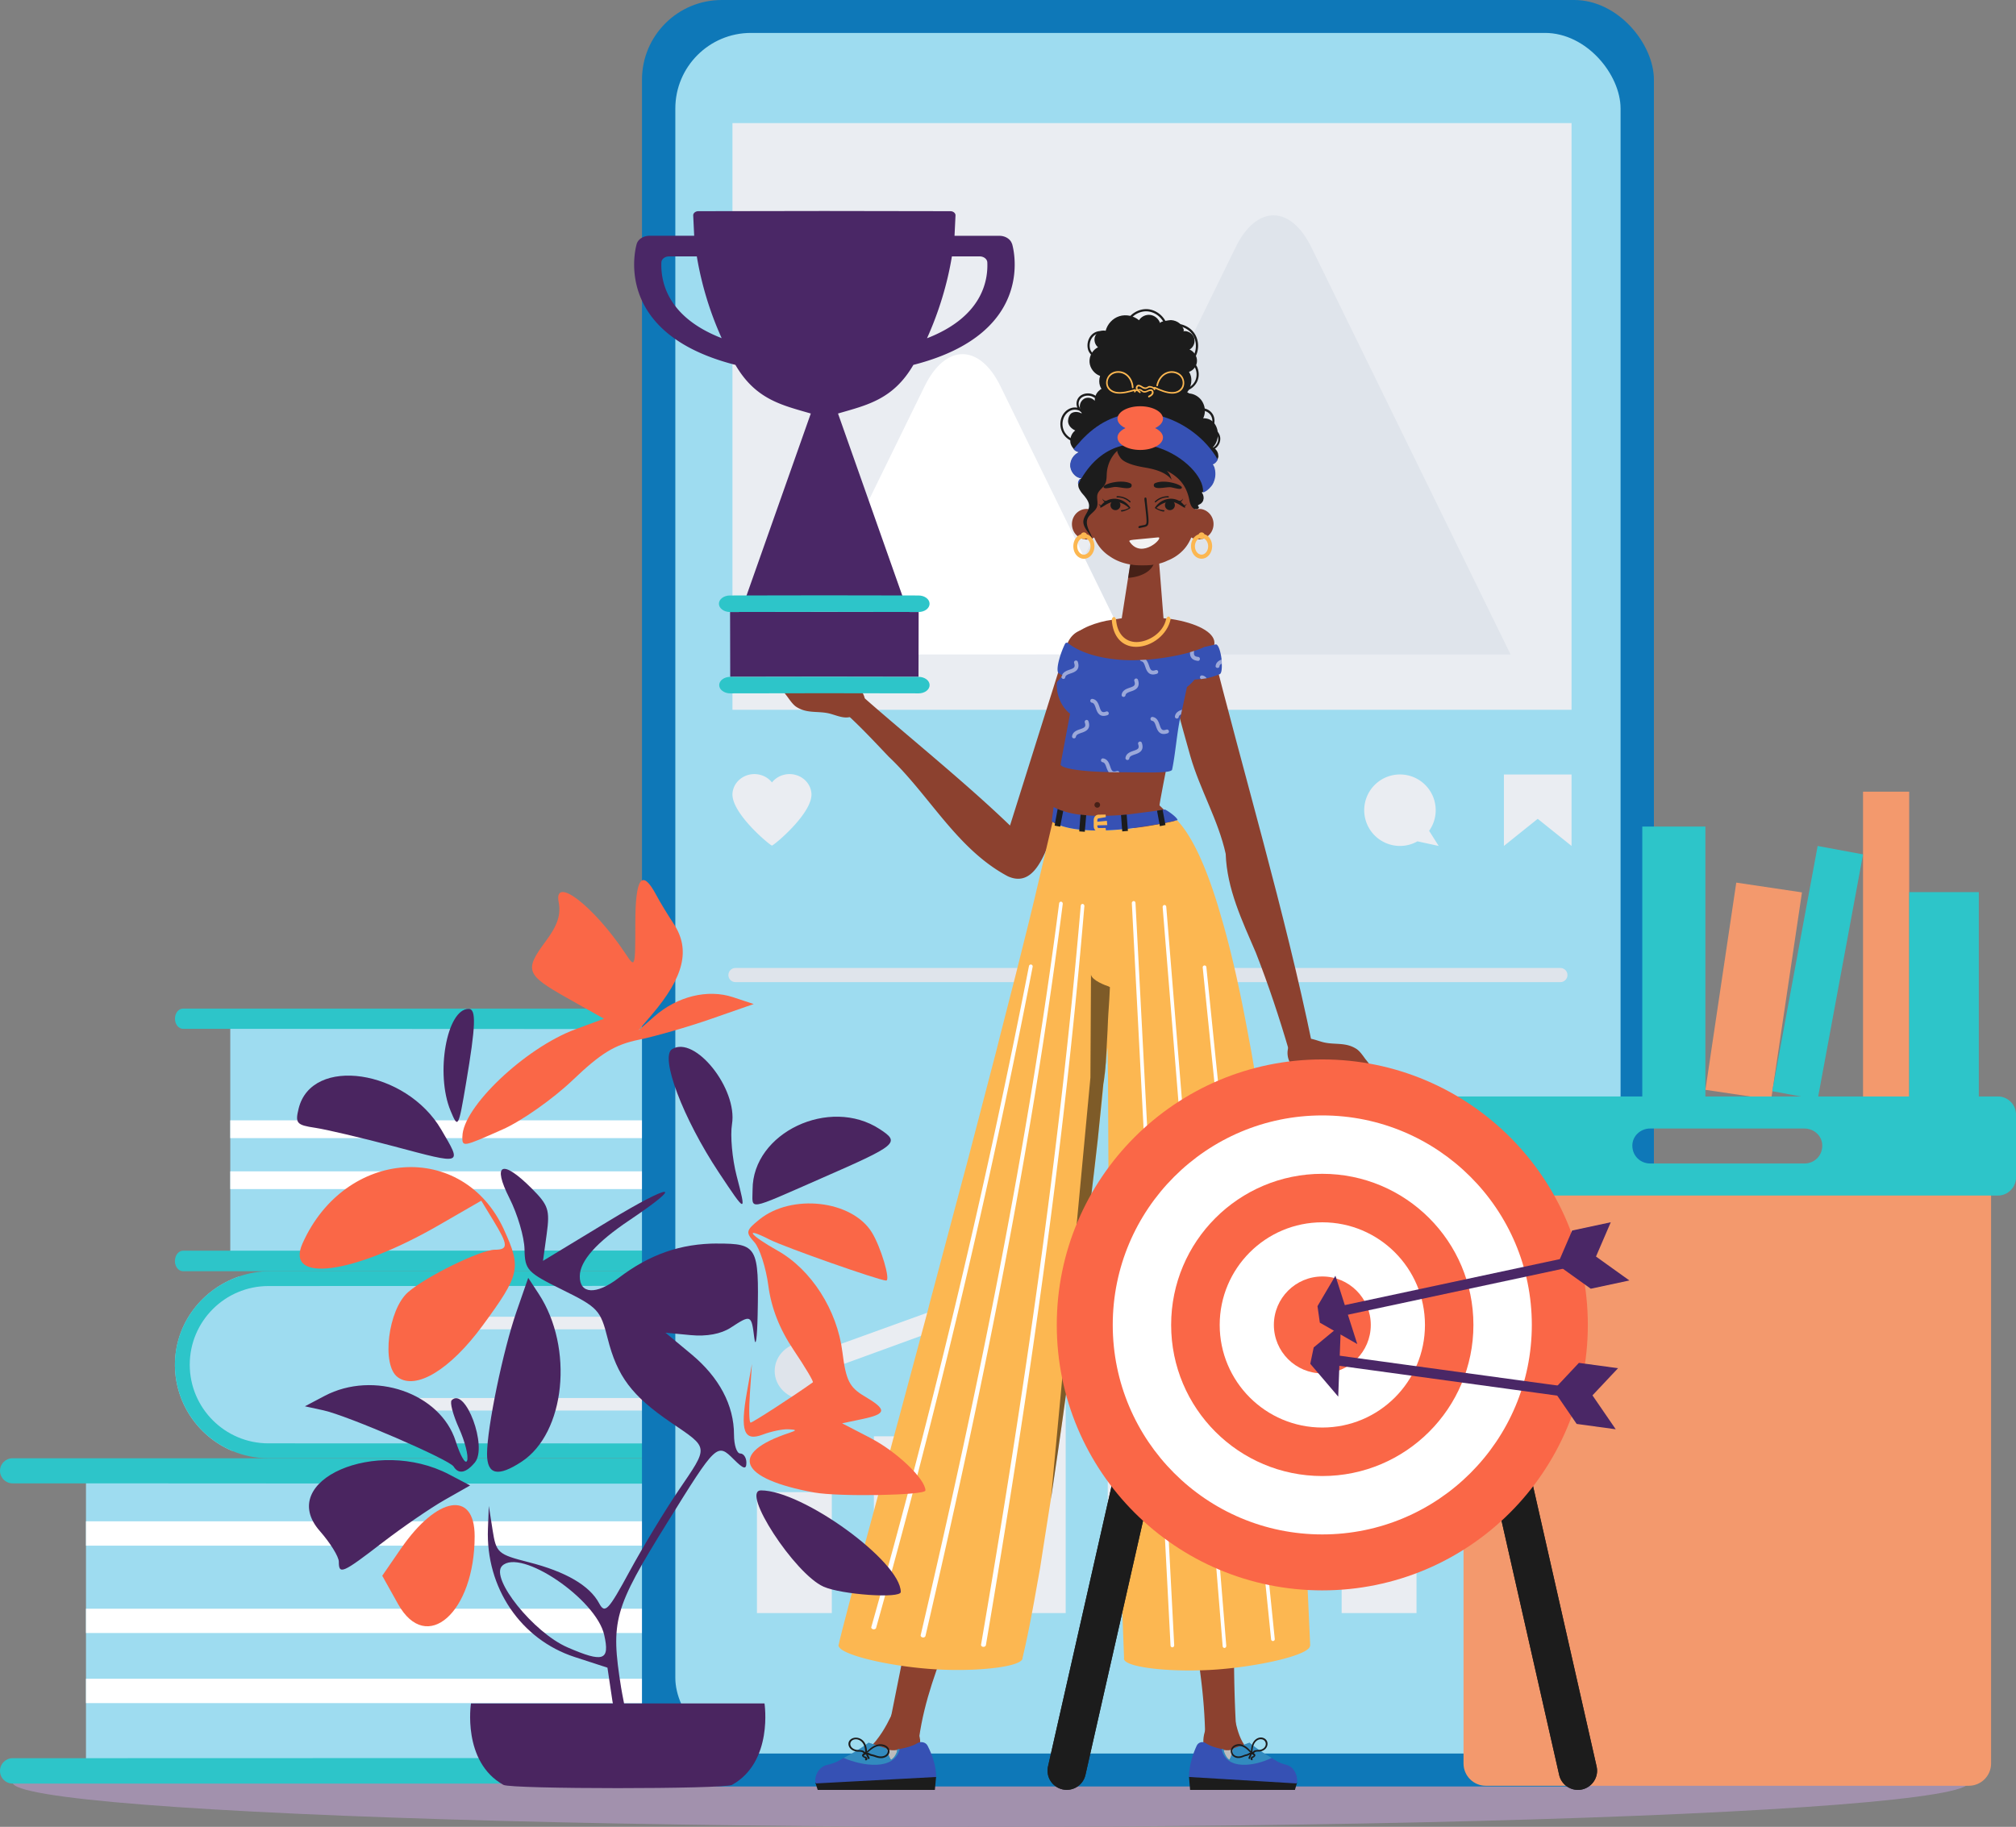 <?xml version="1.0" encoding="UTF-8" standalone="no"?>
<svg xmlns="http://www.w3.org/2000/svg" xmlns:v="https://vecta.io/nano" viewBox="0 0 429.78 389.52">
  <rect x="0" y="0" width="429.78" height="389.52" fill="#808080" stroke="none"/>
  <style>
    <![CDATA[.S,.M{mix-blend-mode:soft-light}.A{isolation:isolate}.P{mix-blend-mode:multiply}.W{fill:#2dc5c9}.X{fill:#1c1c1c}.Y{fill:#fa6747}.Z{fill:#fff}.a{opacity:.5}.b{fill:#3651b4}.c{fill:#9edcf0}.d{fill:#8c412f}.e{fill:#fcb751}.f{fill:#eaedf2}.g{fill:#dfe4eb}.h{fill:#f3996d}.i{fill:#4a2560}]]>
  </style>
  <g class="A">
    <ellipse cx="211.2" cy="380.05" fill="#a291ad" rx="208.52" ry="9.47"/>
    <path class="c" d="M18.33,312.89v64.63h323.08c12.71-5.43,21.54-18.21,21.1-32.97-.44-14.77-10.33-27.04-23.66-31.66H18.33Z"/>
    <path class="W" d="M0,377.55v.07c0,1.48,1.2,2.67,2.68,2.67h325.17c4.81,0,9.39-.98,13.56-2.76,12.71-5.43,21.54-18.21,21.1-32.97-.44-14.77-10.33-27.04-23.66-31.66-3.7-1.28-7.64-1.97-11.74-1.97H2.68c-.74,0-1.41.3-1.9.78-.49.49-.78,1.16-.78,1.9,0,1.48,1.2,2.67,2.68,2.67h15.65l309.52.17c16.08,0,29.17,13.08,29.17,29.17s-13.08,29.17-29.17,29.17l-309.52.09H2.68c-1.48.01-2.68,1.21-2.68,2.69v-.02Z"/>
    <path class="c" d="M37.3,290.38c-.25,8.48,4.82,15.84,12.12,18.95h260.9v-37.14H50.91c-7.67,2.65-13.35,9.71-13.6,18.19h-.01Z"/>
    <path class="W" d="M320.87,309.35v.04c0,.85-.69,1.53-1.54,1.53H57.22c-2.76,0-5.4-.56-7.79-1.59-7.3-3.12-12.38-10.47-12.13-18.95.25-8.49,5.94-15.54,13.6-18.2,2.12-.74,4.39-1.14,6.75-1.14h261.68c.42,0,.81.17,1.09.45s.45.67.45,1.09c0,.85-.69,1.53-1.54,1.53h-9l-253.11.1c-9.25,0-16.77,7.52-16.77,16.77s7.52,16.77,16.77,16.77l253.11.05h9c.85,0,1.54.7,1.54,1.55h0Z"/>
    <path class="c" d="M49.09,216.65v52.18h280.25c8.19-4.38,13.87-14.7,13.59-26.62-.29-11.92-6.65-21.83-15.23-25.56H49.09Z"/>
    <path class="W" d="M37.29 268.84v.05c0 1.19.77 2.16 1.72 2.16h281.6c3.1 0 6.04-.79 8.72-2.23 8.18-4.38 13.86-14.7 13.58-26.62-.28-11.93-6.64-21.83-15.23-25.56-2.38-1.03-4.92-1.59-7.55-1.59H39.02c-.48 0-.91.24-1.22.63s-.5.94-.5 1.53c0 1.19.77 2.16 1.72 2.16h10.07l271.53.13c10.35 0 18.77 10.56 18.77 23.55s-8.42 23.55-18.77 23.55l-271.53.07H39.02c-.95 0-1.72.98-1.72 2.17h0z"/>
    <path class="Z" d="M18.33 357.93v5.2h310.08a2.55 2.55 0 0 0 2.59-2.59 2.6 2.6 0 0 0-2.59-2.6H18.33zm0-14.92v5.18h247.79a2.55 2.55 0 0 0 2.59-2.59 2.59 2.59 0 0 0-2.59-2.59H18.33zm0-18.64v5.2h297.1a2.59 2.59 0 0 0 1.84-.76 2.57 2.57 0 0 0 .76-1.83 2.61 2.61 0 0 0-2.6-2.6H18.33zm30.76-74.61v3.78h197.07c1.05 0 1.9-.85 1.9-1.89s-.85-1.9-1.9-1.9H49.09zm0-10.87v3.78h242.46c1.04 0 1.89-.85 1.89-1.9a1.89 1.89 0 0 0-1.89-1.89H49.09z"/>
    <path class="f" d="M88.2 299.42a1.33 1.33 0 0 0 1.33 1.33h220.8v-2.67H89.53a1.33 1.33 0 0 0-1.33 1.33h0zm7.62-17.33c0 .74.6 1.35 1.33 1.35h213.17v-2.68H97.15a1.33 1.33 0 0 0-1.33 1.33z"/>
    <rect fill="#0e78b8" height="380.91" rx="17" width="215.73" x="136.86"/>
    <rect class="c" height="366.86" rx="16.12" width="201.51" x="143.97" y="7.02"/>
    <path class="f" d="M156.15 26.25h178.88v125.09H156.15zm.01 142.85c.23-2.45 2.51-4.25 5.09-4.03 1.37.12 2.55.79 3.32 1.76.77-.97 1.95-1.64 3.32-1.76 2.58-.22 4.86 1.58 5.09 4.03.4 4.22-8.04 11.19-8.41 11.19s-8.81-6.97-8.41-11.19h0zm148.51 8.04a7.55 7.55 0 0 0 1.4-4.39 7.62 7.62 0 1 0-7.62 7.62 7.57 7.57 0 0 0 3.73-.98l4.52.98-2.03-3.22h0zm15.94-12h14.42v15.23l-7.21-5.78-7.21 5.78v-15.23zM161.37 318.15h15.96v25.79h-15.96zm24.93-11.91h15.96v37.7H186.3zm24.93-11.53h15.96v49.23h-15.96zm24.93 20.06h15.96v29.17h-15.96zm24.93 4.55h15.96v24.61h-15.96zm24.93-28.93h15.96v53.55h-15.96zm-25.44 7.58l-30.55-25.41-58.55 21.33-1.75-3.89 61.59-22.26 29.51 24.54 58.28-50.14 3.33 3.12-61.86 52.71z"/>
    <g class="g">
      <path d="M178.07,292.32c0,3.37-2.89,6.1-6.46,6.1s-6.46-2.73-6.46-6.1,2.89-6.1,6.46-6.1,6.46,2.73,6.46,6.1Z"/>
      <ellipse cx="229.69" cy="271.32" rx="6.46" ry="6.1"/>
      <ellipse cx="260.17" cy="294.3" rx="6.46" ry="6.1"/>
      <path d="M325.55,244.07c0,3.37-2.89,6.1-6.46,6.1s-6.46-2.73-6.46-6.1,2.89-6.1,6.46-6.1,6.46,2.73,6.46,6.1Z"/>
    </g>
    <path class="f" d="M312.11 265.22h15.96v78.72h-15.96z"/>
    <path class="g" d="M322.03,139.55l-42.45-86.79c-4.47-9.13-11.71-9.13-16.18,0l-42.45,86.79h101.09,0Z"/>
    <path class="Z" d="M241.27,139.55l-27.98-57.19c-4.47-9.13-11.71-9.13-16.18,0l-27.98,57.19h72.14Z"/>
    <path class="g" d="M332.65,209.41h-175.86c-.84,0-1.51-.68-1.51-1.51h0c0-.84.68-1.51,1.51-1.51h175.86c.84,0,1.51.68,1.51,1.51h0c0,.84-.68,1.51-1.51,1.51Z"/>
    <path class="h" d="M363.574 232.373l6.572-44.184 14.006 2.083-6.572 44.184z"/>
    <path class="W" d="M350.11 176.24h13.45v58.23h-13.45z"/>
    <path class="h" d="M397.17 168.8h9.84v65.66h-9.84z"/>
    <path class="W" d="M407.01 190.22h14.84v44.25h-14.84zm-29.196 42.44l9.68-52.281 9.676 1.792-9.68 52.281z"/>
    <path class="h" d="M312.01 250.94h112.46v125.07c0 2.62-2.13 4.75-4.75 4.75H316.75c-2.62 0-4.75-2.13-4.75-4.75V250.94h.01z"/>
    <path class="W" d="M425.97 233.79H310.51c-2.06 0-3.81 1.75-3.81 3.81v13.5c0 2.06 1.75 3.81 3.81 3.81h115.46c2.06 0 3.81-1.75 3.81-3.81v-13.5c0-2.06-1.75-3.81-3.81-3.81h0zm-74.17 6.83h32.87c2.07 0 3.81 1.59 3.81 3.65 0 2.22-1.74 3.81-3.81 3.81H351.8c-2.06 0-3.81-1.59-3.81-3.81 0-2.06 1.75-3.65 3.81-3.65z"/>
    <g class="d">
      <path d="M279.73,222.65c-5.76-28.04-14.64-57.72-21.59-85.48-1.92-6.34-11.06-3.74-9.49,2.67,1.09,7.32,3.15,14.37,5.13,21.44,2.03,7.06,5.94,13.59,7.52,20.77.26,7.52,3.51,14.27,6.43,21.08,2.69,6.86,5,13.84,7.07,20.9.97,3.26,5.78,1.86,4.92-1.39h0Z"/>
      <path d="M291.19 225.96c-.56-.74-1.25-1.83-2.05-2.33-2.4-1.53-4.83-.74-7.36-1.49-1.25-.35-2.59-.94-3.86-.69-1.42.3-3.01.74-3.34 2.15a4.24 4.24 0 0 0 .65 3.32h16.72l-.75-.97h-.01zm-63.77-88.41l-12.1 38.47c-9.32-8.99-21.72-19-30.63-26.82-1.02-.97-2.66-.95-3.64.09-.96 1.03-.91 2.65.12 3.61 2.88 2.69 5.57 5.58 8.29 8.44 8.72 8.24 14.52 19.7 25.37 25.49 6.87 3.15 8.69-8.38 11.17-12.62 4.31-10.94 8.18-22.06 10.78-33.54 1.91-6.32-7.16-9.36-9.35-3.13h0z"/>
      <path d="M183.72 147.44H167l.75.97c.56.74 1.25 1.83 2.05 2.33 2.4 1.53 4.83.74 7.36 1.49 1.25.35 2.59.94 3.86.69 1.42-.3 3.01-.74 3.34-2.15a4.24 4.24 0 0 0-.65-3.32h.01zm73.2 223.77c0-19.35-6.52-38.04-7.07-57.34 0-11.29-.49-23.52-3.53-34.45-8.18-29.78-11.06-60.79-13.13-91.49-.23-11.03 15.05-14.22 19.28-4.11 3.8 7.89 3.31 16.54 3.85 24.9.66 23.16.96 46.41 2.94 69.48l3.01 34.58c1.63 19.25.02 38.7 1.39 57.92.6 4.7-6.59 5.4-6.74.53h0v-.02z"/>
      <path d="M189.36 369l13.91-69.38c3.3-15.12 6.23-31.08 8.93-46.31l10.94-69.96c1.37-8.8 14.3-7.94 14.44 1.01.08 24.66-3.49 48.65-7.87 72.69-2.1 11.66-7.64 22.59-11.72 33.73-6.17 10.57-4.41 23.19-7.32 34.68-3.53 15.31-12.54 29.39-14.73 45.09-.82 4.69-7.89 3.16-6.58-1.54h0zm60.29-236.99l-1.61-.19-1.13-14.38h-5.51l-2.26 14.39-3.27.52-1.16.27c-3.8 1.01-6.3 2.62-6.3 4.46 0 .79.47 1.97 1.3 3.27l-.03.07c-.88 1.95-2.05 3.76-3.47 5.37h0c-.09 4.26 2.92 5.97 2.92 5.97l-4.46 22.09 6.44 2.92 20.75-.46-4.67-4.58c-.03-.72 5-25.82 5-25.82 4.05-2.82 6.71-6.93 6.71-8.84 0-2.28-3.81-4.24-9.25-5.09v.03z"/>
    </g>
    <path class="b" d="M260.01 143.75c-1.06.44-1.93.69-2.77.87l-1.15.16-1.43.12a9.04 9.04 0 0 1-1.62 1.59l-1.03 4.83-.22 1-.22.9c-.69 3.3-1.03 7.76-1.68 10.81 0 .9-5.14.66-11.24.62h-.87c-.47 0-.96 0-1.4-.03-5.79-.09-10.28-.78-10.28-1.65 0-.12.09-.22.22-.31-.06.03-.16.06-.19.12l1.99-10.59c-.65-.53-1.68-1.53-2.27-3.18-.37-.87-.59-1.93-.56-3.21l.03-.34.22-.28c.28-.28.53-.59.75-.9v-.03c.06-.06.12-.16.19-.22-.03-.03-.9-.55-.9-.58-.5-1.12.62-4.5 1.49-6.21.12-.22.44-.28.65-.09 3.52 2.8 9.9 3.86 15.32 3.58.43 0 .87-.03 1.28-.06 3.55-.25 6.91-.9 9.38-1.59.31-.09.59-.19.87-.28.84-.28 1.56-.56 2.09-.81l.03-.03 2.49-.56c.56-.06 1.06 1.59 1.25 3.24a8.43 8.43 0 0 1 .03.87c.06 1.12-.06 2.09-.44 2.24h-.01z"/>
    <path class="W" d="M200.54,276.08s0-.03.03-.06v.06h-.03Z"/>
    <path class="e" d="M279.28 350.84c.16 1.96-10.34 4.39-19.59 5.11-9.22.72-19.93-.31-20.09-2.27 0-.06.03-.12.03-.19l-.72-19.18-.16-3.83-.81-23.64-.12-3.86-.78-23.64-.12-3.83-.59-23.64c-.03-.87-.03-1.62-.03-2.21v-1.62l-.09-18.06v-.19l-.09-5.39c0-.5 0-.81-.03-.94-.03.16-.06.5-.12.94-.03.44-.09.97-.16 1.59l-.03.59-.03.22-.09.81c0 .28-.03.59-.06.9-.03.19-.03.4-.09.69-.03.16-.03.34-.06.53-.06.4-.16.9-.22 1.49-.09 1.18-.4 4.39-.93 9.06l-.25 2.49-.59 5.26-.47 3.83-2.87 23.64-.5 3.83-3.15 23.64-.56 3.86-1.84 12.58-1.74 11.06-.59 3.83-1.28 7.16c-.84 4.58-1.65 8.66-2.46 11.99 0-.06-.06-.09-.09-.16.06.09.09.19.09.28-.16 1.96-10.78 2.99-19.9 2.27-9.09-.69-19.47-3.11-19.34-5.08.03-.09.06-.22.16-.31l-.09.09c.25-1.25 1.81-7.19 4.2-16.26l1.03-3.83 5.08-18.81 1.28-4.83 1.06-3.86 1.49-5.54 4.86-18.09c.31-1.28.65-2.55 1-3.83l6.29-23.64 1.03-3.83 6.17-23.64.97-3.86 3.33-13.02 2.65-10.62.93-3.83c.09-.4.19-.78.28-1.15l3.92-16.66a3.07 3.07 0 0 0 .53.31c.19.09.37.19.59.28.19.06.34.16.56.19 1.09.41 2.46.69 4.05.87l1.18.09c2.3.19 4.98.12 7.91-.16l1.22-.09c2.15-.25 4.42-.56 6.76-1.03.41-.06.78-.12 1.18-.22 1.56-.31 1.09-.19 2.55-.59 3.21 3.36 6.1 9.75 8.69 18.16l1.12 3.83c1.96 6.91 3.74 14.95 5.33 23.64l.72 3.86c1.31 7.54 2.52 15.51 3.65 23.64l.5 3.83.65 5.08 2.12 18.56c.16 1.31.28 2.55.4 3.83l1.31 13.55.87 10.09.31 3.86 1.71 23.64.25 3.83.75 16.54h-.03z"/>
    <g class="M a">
      <path d="M236.44 210.36c-.78-.25-3.64-1.31-3.86-2.55v.75l-.12 21.21-8.41 89.76s.03-.06.03-.12c4.11-26.94 8.04-59.46 9.97-76.65l.25-2.49.9-9.06c.09-.56.19-1.06.22-1.49.03-.19.03-.37.06-.53.06-.28.06-.5.09-.68l.09-.9c0-.28.03-.53.06-.81l.03-.22.03-.59.34-6.38.09-2.15.06-1.09.22-3.33.06-1.21.06-1.18v-.19s-.06-.03-.19-.06l.02-.04z"/>
    </g>
    <path class="b" d="M251.05 174.86l-2.68.62-1.18.22-6.76 1.03-1.21.09c-2.93.28-5.61.34-7.91.16l-1.18-.09c-1.59-.19-2.96-.47-4.05-.87-.22-.03-.37-.12-.56-.19-.22-.09-.4-.19-.59-.28a3.07 3.07 0 0 1-.53-.31c-.06-.06-.12-.09-.19-.12l.41-3.05c.09.06.22.12.31.16.19.09.37.22.56.28l.59.25.59.16c1.12.4 2.37.65 3.71.81.37.06.78.09 1.18.12 2.37.19 4.95.12 7.41-.06l1.21-.09 6.48-.84 1.68-.25h.03c.62.28 2.43 1.56 2.65 2.18.03.03.03.06.03.09v-.02z"/>
    <path class="X" d="M240.19 173.68l-1.21.1.23 3.04.04.45 1.21-.1-.04-.45-.23-3.04zm8.19 1.81l-.53-2.83-1.19.19.53 2.87.08.43 1.19-.23-.08-.43zm-18.28 1.39l-.02.39 1.19.08.02-.37.27-3.16-1.21-.12-.25 3.18zm-4.62-4.39l-.53 2.83-.03.22-.09.5 1.18.22.06-.25v-.06l.59-3.05a3.03 3.03 0 0 1-.59-.16c-.19-.06-.4-.16-.59-.25z"/>
    <g class="M a">
      <path d="M234.52 171.62a.6.6 0 0 1-1.2 0 .6.6 0 0 1 1.2 0z"/>
    </g>
    <g class="M a">
      <path d="M245.62,117.9h-4.3l-.83,5.31c3.16-.18,5.63-1.82,5.63-3.81,0-.53-.17-1.04-.5-1.5h0Z"/>
    </g>
    <path class="d" d="M270.1,375.23c-5.55-1.48-6.1-5.73-6.99-9.21-.24-.93-2.34-.74-2.48-.72-2.32.45-4.16,3.22-4.1,6.18.05,2.96,3.23,7.95,5.55,7.49,2.32-.45,10.89-2.98,8.03-3.74h0Z"/>
    <path class="X" d="M253.48,378.89l.23,2.75h22.35l.45-1.54c-8.27-.67-20.97-2.37-23.03-1.21h0Z"/>
    <path d="M263.2 372.79s-.88.62-2.28.33c-1.39-.29.78 2.71.78 2.71s1.79-2.36 1.5-3.04h0z" fill="#bcbcbc"/>
    <path class="b" d="M276.47 380.1l-.09.16-22.89-1.37s-.18-2.76 1.63-6.68c.35-.76 1.3-.98 1.98-.51.81.56 1.93.92 3.33 1.22l.44.08.11.61c.2.53.56 1.3 1.13 1.61 0 0 .09-.16.21-.43.16-.37.36-.92.49-1.57.02-.12.05-.26.05-.37l3.51-1.27s1.73 1.53 4.75 3.26c1.12.65 1.31.98 3.15 1.47 2.06.55 2.47 3.16 2.2 3.81v-.02z"/>
    <g class="P a">
      <path class="W" d="M271.11,374.82c-3.53,1.73-9.71,2.81-10.68-1.91.13.02.29.04.44.08.03.16.06.43.11.61.2.53.56,1.3,1.13,1.61,0,0,.09-.16.21-.43.16-.37.36-.92.49-1.57.02-.12.05-.26.05-.37l3.51-1.27s1.73,1.53,4.75,3.26h0Z"/>
    </g>
    <path class="X" d="M262.59 374.13c.25.36.66.62 1.11.69a1.72 1.72 0 0 0 .32.02c.32 0 .65-.07 1.02-.22.25-.1.51-.19.78-.24.2-.04.35-.13.51-.22.05-.03.09-.02.14-.04l-.17.34-.16.36s.13.26.16.26c.04 0 .13-.06.14-.09l.32-.65.05-.27c.09 0 .17.02.28.06.09.04.15.09.15.15l-.03.2-.18-.02c-.28.14-.44.34-.44.54 0 .13.08.23.21.3l.08.02s.17-.1.18-.14-.05-.16-.09-.18c-.04-.07.08-.16.31-.28.28-.19.35-.34.34-.49-.02-.19-.16-.31-.33-.4.03 0 .06-.02.06-.03.16-.32.53-.33.9-.34h.23c.39-.03.75-.15 1.04-.36.55-.38.82-1.07.64-1.68-.16-.55-.7-.93-1.33-.95h0c-.62 0-1.2.34-1.59.91-.43.63-.52 1.41-.56 2.03-.65-.75-1.46-1.49-2.51-1.53h0c-.9 0-1.6.51-1.76 1.24-.08.34 0 .69.2.99l-.02.02zm4.49-.57s-.05-.02-.08-.02v-.02c.03-.67.12-1.43.57-2.02.31-.41.76-.66 1.2-.66a1.43 1.43 0 0 1 .29.03 1 1 0 0 1 .76 1.21c-.14.63-.75.97-1.29 1.03l-.33.02c-.41.01-.87.03-1.12.42h0zm-.35.08s-.03.03-.04.05h-.01c-.2 0-.37.09-.53.18a1.51 1.51 0 0 1-.51.2c-.21.04-.41.12-.61.2-.2.07-.39.15-.6.19a1.81 1.81 0 0 1-.4.04 1.53 1.53 0 0 1-.81-.22c-.35-.23-.55-.6-.51-.96.08-.73.79-1.06 1.41-1.06a1.84 1.84 0 0 1 .33.03c.86.16 1.51.81 2.09 1.39.03 0 .12-.01.2-.03h0z"/>
    <path class="d" d="M180.99,375.23c6.2-1.48,9.4-10.6,9.56-10.57,2.6.45,5.68,3.87,5.62,6.82-.06,2.96-3.61,7.95-6.2,7.49-2.6-.45-12.17-2.98-8.98-3.74h0Z"/>
    <path class="X" d="M199.56,378.89l-.26,2.75h-24.98l-.5-1.54c9.25-.67,23.44-2.37,25.74-1.21h0Z"/>
    <path d="M188.7 372.79s.99.62 2.54.33c1.56-.29-.87 2.71-.87 2.71s-2-2.36-1.67-3.04h0z" fill="#bcbcbc"/>
    <path class="b" d="M173.87 380.1l.1.16 25.59-1.37s.2-2.76-1.82-6.68c-.39-.76-1.45-.98-2.21-.51-.9.56-2.15.92-3.73 1.22l-.49.08c-.04.16-.07.43-.12.61-.22.53-.62 1.3-1.26 1.61l-.24-.43c-.18-.37-.4-.92-.55-1.57-.02-.12-.05-.26-.05-.37l-3.92-1.27s-1.94 1.53-5.31 3.26c-1.26.65-1.47.98-3.52 1.47-2.31.55-2.77 3.16-2.46 3.81v-.02z"/>
    <g class="P a">
      <path class="W" d="M179.85,374.82c3.94,1.73,10.85,2.81,11.94-1.91-.15.02-.32.04-.49.08-.04.16-.07.43-.12.61-.22.53-.62,1.3-1.26,1.61,0,0-.1-.16-.24-.43-.18-.37-.4-.92-.55-1.57-.02-.12-.05-.26-.05-.37l-3.92-1.27s-1.94,1.53-5.31,3.26h0Z"/>
    </g>
    <g class="X">
      <path d="M189.6 373.15c-.18-.73-.95-1.24-1.96-1.24h0c-1.17.04-2.08.78-2.81 1.53-.04-.63-.14-1.4-.62-2.03-.43-.57-1.08-.91-1.78-.91h0c-.71.02-1.31.4-1.49.95-.2.6.1 1.29.72 1.68.33.2.73.32 1.17.35h.25c.41.02.83.02 1 .35 0 .01.04.02.07.03-.19.09-.35.21-.37.4-.01.15.07.31.38.49.25.12.39.2.34.28-.05.02-.11.13-.1.18a.37.37 0 0 0 .2.14l.09-.02c.15-.07.23-.17.23-.3 0-.2-.18-.4-.49-.54l-.21.02-.04-.2s.07-.11.17-.15c.12-.04.21-.05.31-.06l.06.27.35.65s.12.09.16.09.16-.23.18-.26l-.18-.36-.19-.34c.05.02.1.01.15.04.18.09.35.18.57.22.3.05.58.14.87.24.41.15.79.22 1.14.22.12 0 .24 0 .36-.02.5-.07.97-.33 1.24-.69a1.12 1.12 0 0 0 .22-.99v-.02zm-6.49-.01c-.13 0-.25 0-.37-.02-.61-.06-1.29-.41-1.44-1.03-.14-.56.22-1.08.85-1.21.1-.02.21-.03.32-.03.49 0 .99.25 1.34.66.5.59.61 1.35.64 2.02v.02s-.06.01-.09.02c-.28-.39-.8-.41-1.25-.42h0zm1.86.54c.65-.57 1.38-1.22 2.34-1.39.12-.02.24-.03.36-.03.69 0 1.48.33 1.57 1.06.05.36-.17.73-.56.96-.25.15-.56.22-.9.22-.15 0-.3-.01-.45-.04-.23-.04-.45-.12-.67-.19-.22-.08-.45-.15-.68-.2-.23-.04-.39-.1-.57-.2-.17-.09-.36-.18-.59-.18h-.01s-.03-.04-.05-.05c.09.02.19.03.22.03h0zM229 94.21c-1.05-.27-1.98-1-2.49-1.96a3.96 3.96 0 0 1-.23-3.16c.34-.96 1.07-1.72 1.94-2.04.48-.18.99-.21 1.46-.12-.06-.14-.11-.29-.14-.44a2.14 2.14 0 0 1 .49-1.83c.57-.64 1.57-.92 2.54-.71.5.11.87.35 1.22.58l.53.32c.12.06.53.11.83.14.12 0 .23.03.33.04a5.72 5.72 0 0 1-.15-4.85c-.85-.73-1.1-1.54-1.37-2.4l-.29-.88c-.15-.38-.43-.66-.74-.96-.4-.38-.84-.82-1.01-1.53-.28-1.24.16-2.55 1.1-3.28 1.01-.77 2.54-.72 3.41.11l-.32.34c-.72-.68-1.97-.71-2.81-.07-.79.6-1.17 1.76-.93 2.8.13.58.49.93.88 1.3.33.32.67.65.85 1.13.12.31.21.62.3.91.28.9.5 1.62 1.35 2.28l.15.12-.08.17c-.77 1.59-.64 3.57.33 5.05l-.38.27-.68-.08c-.48-.05-.81-.1-1-.19-.21-.11-.39-.23-.57-.34-.33-.22-.65-.42-1.07-.51-.81-.18-1.63.05-2.09.56-.34.38-.48.93-.38 1.42.06.29.2.56.4.78.21.11.41.25.58.42l.92.93-1.18-.55c-.22-.1-.42-.24-.59-.41-.52-.25-1.17-.29-1.74-.08-.74.28-1.36.93-1.66 1.76a3.5 3.5 0 0 0 .2 2.78c.45.84 1.27 1.49 2.19 1.72l-.12.45h.02zm29.7 1.69l-.19-.43c.78-.34 1.29-1.23 1.18-2.08-.11-.84-.82-1.58-1.66-1.72l-.43-.07.29-.32a2.32 2.32 0 0 0 .21-2.76c-.55-.82-1.71-1.2-2.64-.86l-.28.1-.03-.3c-.22-1.97-1.86-3.66-3.82-3.95l.07-.46c1.42.19 2.94-.69 3.47-2.01a3.31 3.31 0 0 0-.08-2.58c-.08-.18-.22-.35-.37-.53s-.3-.36-.4-.58c-.21-.47-.18-.6.05-.91l.2-.29c.92-1.47.9-3.46-.06-4.84-1.17-1.68-3.61-2.32-5.45-1.43l-.27.13-.06-.29c-.38-1.77-2.02-3.2-3.83-3.33-1.82-.13-3.63 1.07-4.25 2.77l-.44-.16c.68-1.89 2.72-3.22 4.72-3.08 1.91.13 3.66 1.58 4.19 3.42 2-.82 4.54-.09 5.78 1.69 1.06 1.53 1.09 3.73.07 5.35l-.22.32c-.09.11-.09.26 0 .44.07.16.2.31.33.47.16.19.32.39.43.63.42.96.45 2.03.08 2.94-.45 1.11-1.47 1.93-2.62 2.22 1.47.68 2.61 2.09 2.89 3.7 1.08-.26 2.29.19 2.91 1.12.61.9.58 2.15-.02 3.04.87.3 1.57 1.11 1.68 2.03.13 1.04-.5 2.14-1.46 2.56l.03.05z"/>
      <path d="M254.63,72.26c-.02-.1-.05-.19-.08-.29-.34-.93-1.4-1.54-2.36-1.33.62-.13-.51-1.51-.65-1.63-.53-.47-1.21-.72-1.91-.76-.23,0-2.44.26-2.31.67-.29-.92-1.13-1.64-2.07-1.77s-1.93.32-2.43,1.13c-1.15-.97-2.78-1.3-4.19-.86s-2.55,1.66-2.92,3.11c-.87-.21-1.84.26-2.21,1.07-.38.81-.12,1.88.58,2.44-1.15.56-1.9,1.87-1.81,3.18.09,1.3,1.03,2.51,2.25,2.93-.96,3.12,2.13,4.94,4.8,4.68.28.24.57.48.91.65,2.33,1.18,6.03.97,8.5.48,1.58-.31,3.17-.93,4.22-2.15,1.06-1.22,1.42-3.16.52-4.52.97-.31,1.69-1.28,1.71-2.31.03-1.03-.64-2.06-1.59-2.45.77-.41,1.2-1.37,1.03-2.24v-.03Z"/>
    </g>
    <path class="d" d="M255.87 108.53c-.39-.04-.76.02-1.11.11l-.05-.79c-.06-.31-.19-2.51-.35-5.27V89.81c-.19-.22-20.2 2.01-21.7 3.42-.03.35-.03 13.24-.06 13.49l-.06 1.13c-.03.26-.04.53-.06.79-.36-.1-.74-.15-1.13-.11-1.74.18-3 1.79-2.81 3.58s1.75 3.09 3.49 2.91c.46-.05.87-.2 1.24-.42.43 1.04 1.03 2.03 1.9 2.88.44.44.91.82 1.41 1.13.03.03.06.06.12.09 1.25.85 2.73 1.41 4.3 1.66a2.96 2.96 0 0 0 .5.06c.03.03.06.03.12.03s.16.03.25.03c.6.06 1.16.06 1.73.06s1.16 0 1.72-.06c.1 0 .19-.03.28-.03.03 0 .06 0 .1-.03.19 0 .35-.03.53-.06.91-.16 1.82-.41 2.64-.82 1.22-.47 2.32-1.19 3.2-2.07.87-.85 1.46-1.84 1.89-2.88.37.22.78.37 1.23.41 1.74.18 3.31-1.12 3.5-2.91s-1.07-3.39-2.81-3.58v.02z"/>
    <path class="X" d="M259.76 97.17c-.03.25-.06.47-.16.66l-.09.19c-.25.41-.6.75-1.07.91.16.22.25.47.34.72.28.91.28 1.94-.06 2.85-.16.47-.41.91-.75 1.25a4.06 4.06 0 0 1-1.41 1.1c-.13.06-.25.13-.38.16.31.34.44.85.41 1.32-.03.09-.03.16-.06.22 0 .28-.28.63-.47.78-.09.13-.63.31-.66.44-.06.16.22.28.19.44-.06.31-.6.41-.82.35-.82-.19-1.13-1.38-1.25-2.1-.19-.91-.5-1.79-.94-2.6-1.41-2.51-3.8-3.36-3.89-3.54.63.66.72.88 1.1 1.98-1.22-1.54-3.23-2.13-5.11-2.51-1.41-.25-2.82-.47-4.14-1.03-.6-.25-1.16-.53-1.6-1.04-.16-.19-.97-1.41-.69-1.66-1.32 1.19-2.13 2.92-2.29 4.7-.06.85 0 1.79-.41 2.51-.41.75-1.22 1.19-1.54 2.01-.31.88.16 1.91-.16 2.79-.35 1.04-1.57 1.51-1.98 2.48-.44 1 .06 2.13.53 3.11.25.5.5 1.1.56 1.66a4.24 4.24 0 0 0-.72-1.44c-.6-.82-1.32-1.69-1.29-2.73.09-1.16 1.19-2.07 1.22-3.23.03-.72-.38-1.38-.82-1.94-.03-.03-.06-.06-.09-.13-.31-.38-.69-.75-.94-1.19-.16-.22-.25-.44-.35-.66a2.27 2.27 0 0 1-.09-.94c.03-.38.19-.72.47-.94.06-.06.13-.13.19-.16-.03 0-.06 0-.09-.03a2.61 2.61 0 0 1-.97-.41c-.09-.06-.16-.13-.25-.19-.56-.5-.94-1.22-1-1.98-.06-1.25.75-2.51 1.91-2.92-.44-.09-.85-.34-1.19-.66-.23-.21-.24-.23-.03-.06-.38-.38-.6-.82-.72-1.29a3.03 3.03 0 0 1 .06-1.16c.16-.6.5-1.13.97-1.47-1.16-.56-1.54-1.35-1.54-2.07.03-.16.03-.28.06-.44.13-.6.44-1.04.69-1.19.63-.38 1.54-.31 2.16.09-.09-.38-.34-1.07-.38-1.25a1.92 1.92 0 0 1 1.04-1.98 1.86 1.86 0 0 1 2.13.53c-.06-.88.35-1.76 1.04-2.29.09-.09.22-.19.35-.25.78-.44 1.82-.41 2.57.06l.28.19c0-.47.13-.91.31-1.32.47-1.19 1.54-2.13 2.76-2.38 1.66-.34 3.48.63 4.23 2.2.6-1.16 1.88-1.88 3.14-1.85 1 .03 1.98.53 2.6 1.32.19.22.31.44.44.69.28.56.41 1.19.88 1.57.53.47 1.29.41 1.94.53 1.1.22 2.07.97 2.54 1.98a3.73 3.73 0 0 1 .03 3.26c.91-.03 1.63.28 2.16.82 1.07 1.13 1.29 3.07.5 4.55-.16.28-.34.56-.6.82.56.25 1 .82 1.13 1.44 0 .13.03.25.03.38l.04-.03z"/>
    <path class="e" d="M256.97 113.99l-.18-.05a.69.69 0 0 0-.63-.42.68.68 0 0 0-.63.41c-.46.16-.86.46-1.13.87-.58.86-.65 2.07-.19 3.01.4.82 1.15 1.32 1.96 1.32a1.84 1.84 0 0 0 .41-.05c1.05-.23 1.82-1.33 1.83-2.63-.01-1.11-.58-2.09-1.44-2.48v.02zm-.36 4.17a1.22 1.22 0 0 1-.45.1c-.42 0-.81-.23-1.08-.63-.4-.58-.45-1.44-.13-2.09.17-.35.45-.62.78-.75.12.1.26.16.42.16a.63.63 0 0 0 .43-.17c.57.24.97.92.98 1.69 0 .77-.39 1.45-.95 1.69h0zm-24.73-4.17l-.18-.05a.69.69 0 0 0-.63-.42.68.68 0 0 0-.63.41c-.46.16-.86.46-1.13.87-.58.86-.65 2.07-.19 3.02.4.82 1.15 1.32 1.96 1.32a1.84 1.84 0 0 0 .41-.05c1.05-.23 1.82-1.33 1.83-2.63-.01-1.11-.57-2.09-1.44-2.48h0zm-.36 4.17a1.22 1.22 0 0 1-.45.1c-.42 0-.81-.23-1.08-.63-.4-.58-.45-1.44-.12-2.09.17-.35.45-.62.78-.75.12.1.26.16.42.16a.63.63 0 0 0 .43-.17c.57.24.97.92.98 1.69 0 .77-.39 1.45-.95 1.69h-.01z"/>
    <g class="b">
      <path d="M230.31 102.02c-.29.23-.47.58-.51 1.01 0 .05.03.09.07.1h.02s.07-.02.09-.06c.08-.2.19-.4.29-.6l.02-.22.07-.15c-.03.02-.04.06-.07.09v-.16h.02z"/>
      <path d="M259.59,97.97c-2.53-4.42-7.27-8-12.38-9.33-1.47-.37-2.93-.56-4.36-.56-4.33,0-8.33,1.76-11.71,5.16-.2.2-.4.4-.6.61-.16.18-.32.37-.48.56-.38.42-.77.83-1.13,1.3t.03.06s-.04.05-.06.08c.34.3.7.52,1.05.52h.03s.05.02.07.03c-1.15.45-1.96,1.7-1.9,2.97.06.77.44,1.51,1.04,2.04,0,0,.26.19.26.2.32.21.68.36,1.11.37,8.89-14.87,26.22-3.48,25.92,2.89,0,.03,0,.07.04.09.02,0,.04.02.06.02h.04c.57-.27,1.07-.66,1.44-1.12.34-.34.61-.79.77-1.29.34-.89.36-1.96.06-2.92-.1-.26-.19-.49-.38-.58,0,0,0-.02-.01-.02.44-.15.81-.47,1.11-1.04l-.02-.04Z"/>
    </g>
    <path class="Y" d="M246.25,91.28c1.02-.49,1.68-1.2,1.68-2,0-1.47-2.17-2.66-4.85-2.66s-4.85,1.19-4.85,2.66c0,.8.66,1.51,1.69,2-1.02.49-1.69,1.2-1.69,2,0,1.47,2.17,2.66,4.85,2.66s4.85-1.19,4.85-2.66c0-.8-.66-1.51-1.68-2Z"/>
    <g class="e">
      <path d="M243.1 83.49c-.26-.17-.6-.39-.61-.74-.01-.54.48-.36.73-.19.33.22.61.41 1.02.38.33-.02.58-.31.88-.31.18 0 .81.16.82.4 0 .18.31.23.33.03l.05-.37-.24.11c1.14.52 2.41 1.06 3.67 1.13 1.07.05 2.2-.4 2.58-1.47.33-.93.06-2.03-.7-2.67-.77-.65-1.9-.81-2.84-.47-1.23.44-2.02 1.6-2.27 2.84-.04.21.29.29.33.08.25-1.24 1.1-2.42 2.39-2.69 1.17-.25 2.49.31 2.82 1.52.37 1.37-.61 2.47-1.96 2.53-1.31.06-2.69-.56-3.85-1.09-.09-.04-.23 0-.24.11l-.05.37c.11 0 .22.02.33.03-.01-.41-.54-.59-.87-.67-.18-.05-.37-.08-.55-.02s-.32.21-.5.26c-.28.08-.56-.04-.79-.19-.4-.26-1.02-.63-1.35-.05-.34.62.25 1.13.71 1.44.18.12.34-.18.16-.3h0z"/>
      <path d="M244.84 84.39c.28-.14.65-.31.71-.65.09-.53-.43-.42-.7-.29-.36.17-.66.32-1.06.24-.32-.06-.53-.39-.83-.43-.17-.02-.83.05-.87.28-.03.18-.34.18-.33 0v-.38l.23.14c-1.2.36-2.53.72-3.79.61-1.07-.09-2.12-.7-2.35-1.81-.2-.96.22-2.02 1.06-2.55.85-.54 1.99-.54 2.88-.08 1.15.6 1.79 1.86 1.86 3.13.01.22-.32.25-.34.03-.08-1.26-.76-2.55-2-2.99-1.12-.4-2.51-.03-3 1.12-.56 1.3.26 2.53 1.6 2.78 1.29.24 2.74-.19 3.96-.55.09-.03.23.03.23.14v.38h-.33c.07-.4.61-.51.95-.55.19-.02.37-.03.54.06.17.08.28.25.46.32.27.11.56.04.81-.08.43-.21 1.1-.49 1.34.14.26.66-.41 1.09-.9 1.33-.2.09-.31-.22-.12-.32h-.01z"/>
    </g>
    <g class="X">
      <path d="M234.92 108.03s-.52-.11-.72-.63c0 0 .3.36.66.33.36-.04.06.3.06.3zm.87-.82s-.61-.21-.8-.91c0 0 .32.51.76.51s.04.4.04.4h0zm16.5.82s.52-.11.72-.63c0 0-.3.36-.66.33-.36-.04-.06.3-.06.3zm-.88-.82s.61-.21.8-.91c0 0-.32.51-.76.51s-.04.4-.04.4h0zm-10.38-4.12c-2.19-1.1-6.8.38-5.57.97.4.19 1.76-.22 2.25-.23.97-.02 2.7.55 3.35.08.27-.19.25-.68-.03-.82zm5.13.76c.63.49 2.38-.02 3.35.04.48.03 1.83.49 2.24.31 1.25-.55-3.32-2.21-5.54-1.16-.31.15-.31.62-.06.82h.01zm-3.46 8.58c-.07-.29.43-.32.74-.39 1.14-.26 1.19.31.66-4.49-.1-.94-.26-1.44.07-1.47.32-.02.23.35.35 1.42.58 5.21.59 4.57-1.57 5.09-.11.03-.23-.04-.26-.16h.01zm5.66-4.88a1.06 1.06 0 0 1 1.21-.88 1.06 1.06 0 0 1 .88 1.21 1.06 1.06 0 0 1-1.21.88 1.06 1.06 0 0 1-.88-1.21zm-2.07-.43s-.05-.02-.07-.04a.14.14 0 0 1 0-.19c.74-.72 1.8-1.12 2.83-1.09.07 0 .13.06.13.14 0 .07-.06.13-.14.13-.96-.04-1.94.34-2.63 1.01-.03.03-.08.04-.12.04h0z"/>
      <path d="M252.67 108.06c-1.54-2.48-4.98-2.17-6.47.22-.07.09 1.16.72 1.75.78h.14c.08 0 .15-.06.15-.14s-.06-.15-.14-.15c-.57-.03-1.1-.2-1.56-.48 1.21-1.12 2.87-1.71 4.44-.93.6.29.97.6 1.52.88.1.05.21-.09.16-.19h.01zm-13.83-.51a1.06 1.06 0 0 0-1.21-.88 1.06 1.06 0 0 0-.88 1.21 1.06 1.06 0 0 0 1.21.88 1.06 1.06 0 0 0 .88-1.21zm2.07-.43s.05-.02.07-.04a.14.14 0 0 0 0-.19c-.74-.72-1.8-1.12-2.83-1.09-.07 0-.13.06-.13.14 0 .07.06.13.14.13.96-.04 1.94.34 2.63 1.01.03.03.08.04.12.04h0z"/>
      <path d="M234.53,108.06c1.54-2.48,4.98-2.17,6.47.22.07.09-1.16.72-1.75.78h-.14c-.08,0-.15-.06-.15-.14s.06-.15.14-.15c.57-.03,1.1-.2,1.56-.48-1.21-1.12-2.87-1.71-4.44-.93-.6.29-.97.6-1.52.88-.1.05-.21-.09-.16-.19h-.01Z"/>
    </g>
    <path d="M240.81,115.5c-.31-.47.61-.35,6.08-.92,1.4-.15-3.45,4.83-6.08.92Z" fill="#f2f2f2"/>
    <path class="Z S" d="M186.22 347.4s-.05 0-.07-.01c-.27-.06-.46-.26-.4-.47 13.18-46.71 24.3-93.3 33.61-140.94.04-.21.25-.36.46-.32a.4.4 0 0 1 .33.45c-9.24 47.65-20.28 94.26-33.38 141-.06.19-.29.31-.55.29h0zm23.44 3.74h-.07c-.29-.04-.49-.26-.44-.49 8.95-52.27 16.73-104.66 21.25-157.53.02-.24.22-.41.42-.38.21.03.37.24.35.47-4.44 52.87-12.13 105.28-20.99 157.56-.04.21-.26.37-.52.37h0zm-12.89-2.01h-.08c-.28-.05-.47-.27-.41-.5 12.07-51.6 22.73-103.42 29.51-156.01.03-.23.24-.4.44-.36.21.04.36.25.33.49-6.7 52.61-17.28 104.44-29.26 156.06-.05.21-.29.35-.54.34v-.02zm74.58.77h.06c.21-.02.37-.21.35-.43l-14.58-143.26c-.02-.21-.22-.38-.43-.35-.21.02-.37.21-.35.43l14.58 143.26c.02.19.18.34.37.35h0zm-21.46 1.34h.06c.22-.02.38-.22.37-.46l-8.25-158.25c-.01-.24-.2-.42-.41-.4s-.38.22-.37.46l8.25 158.25c.01.22.16.38.35.4zm11.12.13h.06c.21-.02.37-.23.35-.47l-12.79-157.55c-.02-.24-.21-.41-.42-.38-.21.02-.37.23-.35.47l12.79 157.55c.02.21.18.38.37.39h0z"/>
    <path class="e" d="M234.22 176.56c-.15 0-.28-.17-.28-.37v-.21l2.11-.05-.08-.91-2.04.19v-.35c0-.2.12-.38.32-.38l1.5-.25-.05-.55-1.51.02c-.57 0-1.04.53-1.03 1.17v1.33c.01.63.48 1.15 1.05 1.15h.02l1.53-.26-.05-.55-1.51.02h.02zm14.94-45.11c-.19 0-.44.14-.56.55-.6 2.9-3.71 4.87-6.3 4.9-2.49 0-4.16-1.85-4.37-4.8 0-.16-.26-.56-.42-.56-.09 0-.26.08-.33.15s-.17.42-.16.51c.22 3.53 2.2 5.72 5.17 5.72h.06c3.36-.03 6.64-2.66 7.31-5.9.01-.17-.24-.55-.41-.55v-.02z"/>
    <g class="M Z a">
      <path d="M256.29 144.02c-.23-.04-.44.12-.47.34-.03.19.09.36.27.43l1.15-.18c-.22-.29-.5-.52-.94-.59h0zM243.32 141c.43.07.6.49.83 1.16.12.36.27.79.54 1.12.36.45.93.72 1.94.38a.411.411 0 0 0-.26-.78c-.94.32-1.11-.05-1.43-1-.14-.41-.33-.87-.64-1.22l-1.27.07c.05.13.14.23.29.26h0zm12.48-.46c-.03.22-.22.4-.43.37-1.06-.12-1.46-.59-1.62-1.15-.06-.22-.06-.47-.06-.69l.87-.28c-.09.84-.03 1.18.87 1.28.25.03.4.25.37.47zm-5.32 12.19c-.04.23.12.44.34.47.23.04.44-.12.47-.34.04-.25.22-.4.48-.54l.22-1c-.65.23-1.37.55-1.51 1.41zm-9.4-5.3c.36-.12.79-.27 1.13-.54.45-.36.72-.93.39-1.94a.411.411 0 0 0-.78.26c.31.94-.05 1.11-1 1.43-.69.24-1.55.54-1.7 1.48-.04.23.12.44.34.47a.42.42 0 0 0 .48-.34c.07-.43.49-.6 1.16-.83h-.02zm19.36-5.92c-.28.16-.44.31-.47.56s-.25.37-.47.34c-.25-.03-.41-.25-.34-.47.12-.75.69-1.09 1.25-1.31a8.43 8.43 0 0 1 .03.87h0zm-11.79 14.05c-.94.32-1.11-.05-1.43-.99-.24-.69-.54-1.55-1.48-1.7-.23-.04-.44.12-.47.34a.42.42 0 0 0 .34.48c.43.07.6.49.83 1.16.12.36.28.79.54 1.12.36.45.93.72 1.94.38a.411.411 0 0 0-.26-.78h-.01zm-22.03-10.8c.23.04.44-.12.47-.34.07-.43.49-.6 1.16-.83.36-.12.79-.27 1.13-.54.45-.36.72-.93.39-1.94a.411.411 0 0 0-.78.26c.31.94-.05 1.11-1 1.43-.58.2-1.26.47-1.56 1.1.02.04.02.09.04.12l-.17.22s-.01.02-.01.03a.42.42 0 0 0 .34.48h-.01zm9.2 6.96c-.94.32-1.11-.05-1.43-1-.24-.69-.54-1.55-1.48-1.7-.23-.04-.44.12-.47.34-.04.23.12.44.34.47.43.07.6.49.83 1.16.12.36.27.79.54 1.12.36.45.93.72 1.94.38a.411.411 0 0 0-.26-.78h-.01zm7.08 6.42a.41.41 0 0 0-.26.52c.31.94-.05 1.11-1 1.43-.69.24-1.55.54-1.7 1.48-.04.23.12.44.34.47.23.04.44-.12.47-.34.07-.43.49-.6 1.16-.83.36-.12.79-.27 1.13-.54.45-.36.72-.93.38-1.94a.41.41 0 0 0-.52-.26h0zm-11.38-4.61a.41.41 0 0 0-.26.52c.31.94-.05 1.11-1 1.43-.69.24-1.55.54-1.71 1.48-.04.23.12.44.34.47a.42.42 0 0 0 .48-.34c.07-.43.49-.6 1.16-.83.36-.12.79-.27 1.13-.54.45-.36.72-.93.38-1.94a.41.41 0 0 0-.52-.26h0zm6.58 10.87c-.94.32-1.11-.05-1.43-.99-.24-.69-.54-1.55-1.48-1.7-.23-.04-.44.12-.47.34-.04.23.12.44.34.47.43.07.6.49.83 1.16.11.31.26.66.47.97l1.43.02h.84a.41.41 0 0 0-.52-.26h0z"/>
    </g>
    <g fill="#262626">
      <use href="#B"/>
      <use href="#C"/>
    </g>
    <g class="X">
      <use href="#B"/>
      <use href="#C"/>
    </g>
    <path class="Y" d="M338.5,282.5c0,31.26-25.34,56.6-56.61,56.6s-56.6-25.34-56.6-56.6,25.34-56.61,56.6-56.61,56.61,25.34,56.61,56.61Z"/>
    <path class="Z" d="M326.56,282.5c0,24.67-20,44.67-44.67,44.67s-44.67-20-44.67-44.67,20-44.67,44.67-44.67,44.67,20,44.67,44.67h0Z"/>
    <path class="Y" d="M314.11,282.5c0,17.79-14.42,32.22-32.22,32.22s-32.22-14.42-32.22-32.22,14.42-32.22,32.22-32.22,32.22,14.42,32.22,32.22Z"/>
    <path class="Z" d="M303.78,282.5c0,12.09-9.8,21.88-21.88,21.88s-21.88-9.8-21.88-21.88,9.8-21.88,21.88-21.88,21.88,9.8,21.88,21.88Z"/>
    <path class="Y" d="M292.23,282.5c0,5.71-4.63,10.33-10.33,10.33s-10.33-4.63-10.33-10.33,4.63-10.33,10.33-10.33,10.33,4.63,10.33,10.33Z"/>
    <path d="M215.73 51.96c-.32-.99-1.42-1.68-2.68-1.68h-9.56l.21-4.36h0c0-.49-.49-.89-1.1-.89l-25.76-.04h-2.2l-25.76.04c-.61 0-1.1.4-1.1.89h0l.21 4.35h-9.56c-1.26.02-2.36.71-2.68 1.69-.06.19-5.83 19.01 21.03 25.84 4.31 7.39 9.88 8.57 16.07 10.37l-14.51 41.1 17.41-.03 17.41.03-14.51-41.1c6.19-1.8 11.76-2.98 16.07-10.37 26.87-6.84 21.1-25.65 21.03-25.84h-.02zM141 55.94c.03-.71.75-1.26 1.62-1.27h5.93a70.49 70.49 0 0 0 5.3 17.43c-11.57-4.49-13.03-12.02-12.85-16.17h0zm56.63 16.17c2.5-5.53 4.34-11.58 5.3-17.44h5.93c.87 0 1.59.57 1.62 1.28.18 4.15-1.28 11.68-12.85 16.17h0zm-1.79 58.38l-18.84-.03h0-1.26-1.26 0l-18.84.03.03 13.83 20.07-.03 20.07.03.03-13.83z" fill="#4a2766"/>
    <path class="W" d="M195.87 126.97l-18.87-.03h-2.52l-18.87.03c-1.3 0-2.35.79-2.35 1.76s1.06 1.76 2.35 1.76h0l20.1-.03 20.1.03h.01c1.3 0 2.35-.78 2.35-1.76s-1.05-1.76-2.35-1.76h.04zm-.05 17.35h-.01l-18.77-.03h-2.6l-18.77.03h0c-1.3 0-2.35.79-2.35 1.76s1.06 1.76 2.35 1.76l20.08-.03 20.08.03c1.3 0 2.35-.78 2.35-1.76s-1.05-1.76-2.35-1.76z"/>
    <g fill="#4a2766">
      <path d="M285.57 280.7l53.78-11.5-.65-2.05-53.78 11.5.65 2.05z"/>
      <path d="M287.02 279.3l-2.33-7.29-2.63 4.46-1.19 2.03.5 3.52 3.03 1.73 4.95 2.83-2.33-7.28zm53.22-11.38l7.12 5.1-8.23 1.76-7.12-5.1 3.15-7.31 8.23-1.76-3.15 7.31zm-56.51 23.05l54.49 7.46.08-2.15-54.49-7.46-.08 2.15z"/>
      <path d="M285.57 290.14l.29-7.64-3.99 3.3-1.81 1.5-.73 3.49 2.26 2.65 3.7 4.35.28-7.65zm53.92 7.38l4.96 7.23-8.33-1.14-4.96-7.23 5.44-5.79 8.34 1.14-5.45 5.79z"/>
    </g>
    <path class="Y" d="M107.45,262.2c-8.73-19.07-33.88-17.37-42.95,2.91-3.84,8.58,10.81,6.64,29-3.85l9.1-5.25,2.58,4.24c3.18,5.22,3.23,6.21.29,6.22-3.03.02-14.66,5.71-18.48,9.05-4.26,3.72-5.71,15.56-2.21,18.12h0c3.89,2.84,11.19-1.59,18.09-10.98,8.01-10.92,8.32-12.28,4.57-20.46h0Z"/>
    <path class="i" d="M96.29 298.56c-.43.43.27 3.1 1.55 5.94s2.07 5.95 1.75 6.91-1.42-.9-2.45-4.13c-3.26-10.26-17.46-15.16-27.93-9.65L65 299.85l3.95.86c5.13 1.12 26.83 10.49 27.75 11.98h0c1.05 1.71 2.66 1.4 4.54-.87 2.75-3.32-2.03-16.18-4.94-13.27h0z"/>
    <path class="Y" d="M85.48,330.18l-3.99,5.8,3.38,6.05c6.07,10.85,16.32,1.75,16.32-14.48,0-9.86-8.04-8.51-15.71,2.64h0Z"/>
    <path class="i" d="M94.78 319.82l5.44-3.09-4.45-2.34c-15.48-8.13-37.04 1.29-27.59 12.05 2.23 2.54 4.05 5.48 4.05 6.54h0c0 2.84.76 2.51 9.31-4.07 4.29-3.3 10.25-7.39 13.24-9.09h0zm16.41-8.15c9.34-6.12 11.19-24.28 3.66-35.79l-2.24-3.42-2.5 7.2c-2.88 8.3-6.28 24.75-6.28 30.35 0 4.45 2.31 4.97 7.36 1.66zM153 265.14c-7.9 0-14.52 2.31-21.19 7.4-4.71 3.59-8.25 3.4-8.21-.44.04-3.25 3.52-7.18 10.58-11.92 12.15-8.16 9.12-8.04-4.44.18l-13.98 8.48.79-5.73c.7-5.14.38-6.14-3.23-9.74-6.29-6.29-8.46-5.3-4.7 2.13 1.71 3.38 3.15 8.27 3.2 10.86.08 4.43.57 4.95 8.1 8.66 7.54 3.72 8.1 4.32 9.61 10.31 2.05 8.15 5.15 12.28 13.53 17.99 8.16 5.56 8.08 4.91 1.56 14.52-2.91 4.29-7.59 12.03-10.4 17.2-4.55 8.39-5.26 9.13-6.5 6.8-2.02-3.77-7.09-6.73-14.99-8.74-6.62-1.69-6.95-1.99-7.72-6.89l-.8-5.12-.19 4.89c-.48 12.53 7 23.59 18.5 27.33l6.98 2.27 1.06 7.11c.24 1.62 2.28 10.28 2.55 11.74h2.05c-.2-2.1-2.28-11.69-2.75-14.61-2.27-14.24-1.57-16.77 9.78-35.07 10.56-17.03 10.68-17.14 14.25-13.58 2.07 2.07 2.68 2.23 2.68.71 0-1.09-.59-1.97-1.32-1.97s-1.32-1.8-1.32-3.99c0-6.3-3.15-12.24-9.11-17.19l-5.5-4.57 5.35.51c3.44.33 6.5-.24 8.58-1.6 4.3-2.81 4.39-2.77 5 2.16.29 2.35.62.13.72-4.94.3-14.43-.1-15.14-8.52-15.14h0zm-32.02 86.11c-7.22-3.13-16.55-14.75-13.94-17.37 3.88-3.88 20.04 7.05 21.77 14.72 1.24 5.49-.18 5.97-7.83 2.65zm41.24-33.46c-4.38 0 7.18 17.78 13.35 20.52 3.85 1.71 16.46 2.58 16.46 1.13 0-6.48-20.89-21.66-29.81-21.66h0zM99.91 215.11c-4.67 0-7.13 13.84-3.86 21.72 1.6 3.86 1.68 3.73 3.31-5.92 2.07-12.25 2.2-15.8.55-15.8zm43.37 8.59c-2.65 1.64 2.33 14.79 9.96 26.29 5.87 8.84 5.91 8.85 3.79.69-.93-3.61-1.38-8.55-.98-10.99 1.23-7.55-7.91-19-12.77-15.99h0z"/>
    <path class="Y" d="M185.65 306.65l-6.13-3.17 4.28-.9c5.26-1.11 5.35-2.01.48-4.88-3.19-1.89-3.94-3.37-4.69-9.4-1.12-8.98-6.63-17.6-13.84-21.65-5.97-3.36-7.32-5.22-1.7-2.36 3.17 1.62 23.44 8.75 24.86 8.75 1.01 0-1.15-7.24-3.07-10.31-4.27-6.83-17.07-8.27-23.95-2.71-2.88 2.33-2.97 2.73-1.08 4.83 1.14 1.26 2.49 5.46 3 9.34.63 4.73 2.4 9.24 5.39 13.67 2.45 3.64 4.29 6.73 4.09 6.88-4.14 2.96-12.84 8.59-13.27 8.59-.32 0-.39-2.81-.15-6.25l.43-6.25-1.05 5.89c-1.51 8.45-.68 10.7 3.37 9.16 1.78-.68 4.24-1.19 5.46-1.13 1.78.08 1.83.23.24.75-13.1 4.32-10.83 9.81 5.27 12.73h0c5.25.95 23.7.62 23.7-.43 0-2.43-6.1-8.27-11.64-11.14h0zm-87.09-64.29h0c0 2.25.05 2.24 8.56-1.53 4.04-1.78 10.75-6.5 14.96-10.52 6.07-5.79 8.97-7.56 14.11-8.62 3.56-.73 10.52-2.74 15.48-4.47l9.01-3.14-4.41-1.46c-5.39-1.78-11.88-.19-16.77 4.1l-3.41 2.99 2.81-3.29c6.94-8.13 8.35-13.96 4.71-19.47-1.3-1.96-2.97-4.72-3.71-6.12-3.03-5.7-4.46-3.76-4.46 6.03s-.05 9.54-2.17 6.36c-6.74-10.09-15.3-16.65-14.17-10.86.51 2.63-.23 4.92-2.66 8.19-4.72 6.34-4.38 7.25 4.47 12.24l7.84 4.42-6.1 2.26c-10.73 3.98-24.07 16.66-24.07 22.88h-.02z"/>
    <path class="i" d="M175.04 251.26c16.38-7.16 16.92-7.62 12.52-10.5-10.71-7.02-27.11.76-27.12 12.86 0 4.46-1.56 4.71 14.61-2.36h0zm-90.96-6.81h0c14.74 3.92 14.45 4.02 9.98-3.61-7.51-12.81-27.61-15.78-30.39-4.49-.78 3.14-.45 3.53 3.53 4.12 2.41.36 10.01 2.15 16.89 3.98h0zm78.9 118.75H100.4s-1.93 12.44 6.92 17.37c1.67.93 47.08.93 48.74 0 8.85-4.93 6.92-17.37 6.92-17.37h0z"/>
  </g>
  <defs>
    <path d="M231.4 378.45l31.07-137.11-7.98-1.81-31.07 137.11a4.09 4.09 0 0 0 3.99 4.99h0c1.91 0 3.57-1.32 3.99-3.19h0z" id="B"/>
    <path d="M340.37 376.64L309.3 239.53l-7.98 1.81 31.07 137.11a4.1 4.1 0 0 0 3.99 3.19h0c2.62 0 4.57-2.44 3.99-4.99h0z" id="C"/>
  </defs>
</svg>
